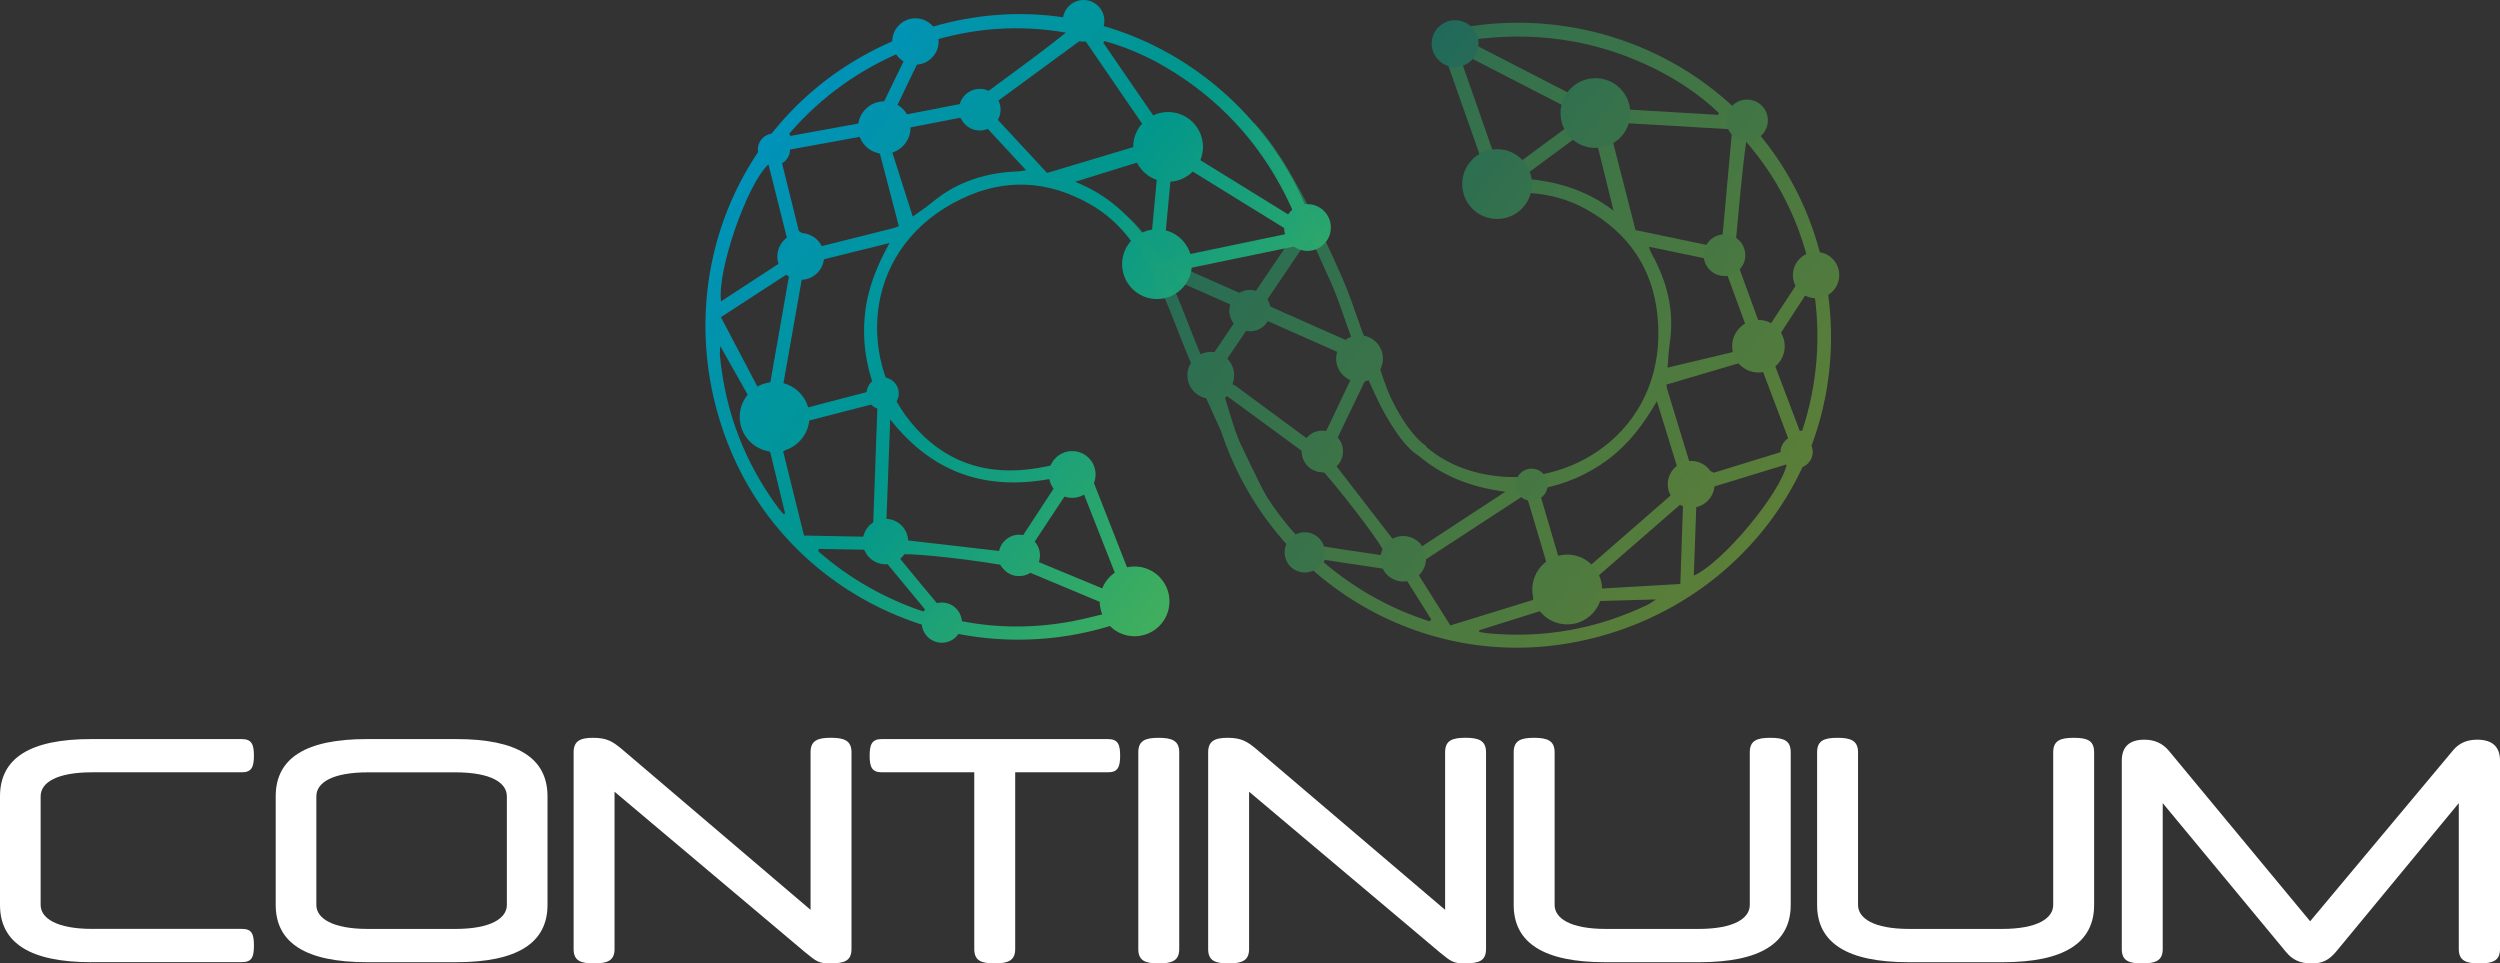 <?xml version="1.0" encoding="UTF-8"?><svg id="Layer_2" xmlns="http://www.w3.org/2000/svg" xmlns:xlink="http://www.w3.org/1999/xlink" viewBox="0 0 612.69 236.11"><rect x="0" y="0" width="612.69" height="236.11" fill="#333333" stroke="none"/><defs><linearGradient id="linear-gradient" x1="151.93" y1="3.63" x2="386.84" y2="188.29" gradientUnits="userSpaceOnUse"><stop offset="0" stop-color="#008fd6"/><stop offset=".4" stop-color="#01978c"/><stop offset=".64" stop-color="#3dad5f"/><stop offset="1" stop-color="#88c73b"/></linearGradient><linearGradient id="linear-gradient-2" x1="174.31" y1="-24.84" x2="409.22" y2="159.82" xlink:href="#linear-gradient"/><linearGradient id="linear-gradient-3" x1="194.62" y1="-50.67" x2="429.53" y2="133.99" xlink:href="#linear-gradient"/><linearGradient id="linear-gradient-4" x1="176.41" y1="-27.51" x2="411.32" y2="157.15" xlink:href="#linear-gradient"/><linearGradient id="linear-gradient-5" x1="150.31" y1="5.69" x2="385.22" y2="190.36" xlink:href="#linear-gradient"/><linearGradient id="linear-gradient-6" x1="109.69" y1="57.37" x2="344.6" y2="242.03" xlink:href="#linear-gradient"/><linearGradient id="linear-gradient-7" x1="131.44" y1="29.69" x2="366.35" y2="214.35" xlink:href="#linear-gradient"/><linearGradient id="linear-gradient-8" x1="163.24" y1="-10.76" x2="398.15" y2="173.9" xlink:href="#linear-gradient"/><linearGradient id="linear-gradient-9" x1="140.08" y1="18.71" x2="374.99" y2="203.37" xlink:href="#linear-gradient"/><linearGradient id="linear-gradient-10" x1="139.54" y1="19.4" x2="374.45" y2="204.06" xlink:href="#linear-gradient"/><linearGradient id="linear-gradient-11" x1="191.64" y1="-45.47" x2="426.55" y2="139.19" xlink:href="#linear-gradient"/><linearGradient id="linear-gradient-12" x1="118.52" y1="46.13" x2="353.43" y2="230.79" xlink:href="#linear-gradient"/><linearGradient id="linear-gradient-13" x1="130.26" y1="31.19" x2="365.17" y2="215.86" xlink:href="#linear-gradient"/><linearGradient id="linear-gradient-14" x1="171.92" y1="-23.01" x2="406.83" y2="161.65" xlink:href="#linear-gradient"/><linearGradient id="linear-gradient-15" x1="187.51" y1="-41.63" x2="422.42" y2="143.03" xlink:href="#linear-gradient"/><linearGradient id="linear-gradient-16" x1="114.07" y1="51.79" x2="348.98" y2="236.46" xlink:href="#linear-gradient"/><linearGradient id="linear-gradient-17" x1="124.94" y1="37.96" x2="359.85" y2="222.63" xlink:href="#linear-gradient"/><linearGradient id="linear-gradient-18" x1="222.36" y1="-32.43" x2="441.72" y2="135.12" gradientUnits="userSpaceOnUse"><stop offset="0" stop-color="#008fd6"/><stop offset=".27" stop-color="#01978c"/><stop offset=".57" stop-color="#3dad5f"/><stop offset="1" stop-color="#88c73b"/></linearGradient><linearGradient id="linear-gradient-19" x1="190.83" y1="8.85" x2="410.2" y2="176.4" xlink:href="#linear-gradient-18"/><linearGradient id="linear-gradient-20" x1="211.22" y1="-17.85" x2="430.59" y2="149.7" xlink:href="#linear-gradient-18"/><linearGradient id="linear-gradient-21" x1="189.83" y1="10.16" x2="409.2" y2="177.71" xlink:href="#linear-gradient-18"/><linearGradient id="linear-gradient-22" x1="202.25" y1="-6.1" x2="421.61" y2="161.46" gradientTransform="translate(196.99 -222.14) rotate(55.92)" xlink:href="#linear-gradient-18"/><linearGradient id="linear-gradient-23" x1="202" y1="-5.78" x2="421.37" y2="161.78" gradientTransform="translate(253.48 -237.42) rotate(66.09)" xlink:href="#linear-gradient-18"/><linearGradient id="linear-gradient-24" x1="205.16" y1="-9.91" x2="424.52" y2="157.64" xlink:href="#linear-gradient-18"/><linearGradient id="linear-gradient-25" x1="189.75" y1="10.26" x2="409.12" y2="177.81" xlink:href="#linear-gradient-18"/><linearGradient id="linear-gradient-26" x1="200.94" y1="-4.39" x2="420.31" y2="163.16" xlink:href="#linear-gradient-18"/><linearGradient id="linear-gradient-27" x1="250.34" y1="-69.06" x2="469.7" y2="98.49" xlink:href="#linear-gradient"/><linearGradient id="linear-gradient-28" x1="268.31" y1="-92.59" x2="487.67" y2="74.96" xlink:href="#linear-gradient"/><linearGradient id="linear-gradient-29" x1="256.25" y1="-76.81" x2="475.62" y2="90.75" xlink:href="#linear-gradient"/><linearGradient id="linear-gradient-30" x1="233.58" y1="-47.12" x2="452.94" y2="120.43" xlink:href="#linear-gradient"/><linearGradient id="linear-gradient-31" x1="205.78" y1="-10.72" x2="425.14" y2="156.83" xlink:href="#linear-gradient"/><linearGradient id="linear-gradient-32" x1="242.64" y1="-58.98" x2="462" y2="108.57" xlink:href="#linear-gradient"/><linearGradient id="linear-gradient-33" x1="220.24" y1="-29.66" x2="439.61" y2="137.89" xlink:href="#linear-gradient-18"/><linearGradient id="linear-gradient-34" x1="251.03" y1="-69.96" x2="470.39" y2="97.59" xlink:href="#linear-gradient"/><linearGradient id="linear-gradient-35" x1="196.61" y1="1.28" x2="415.98" y2="168.83" xlink:href="#linear-gradient"/><linearGradient id="linear-gradient-36" x1="238.21" y1="-53.18" x2="457.58" y2="114.37" xlink:href="#linear-gradient"/><linearGradient id="linear-gradient-37" x1="255.48" y1="-75.8" x2="474.85" y2="91.75" xlink:href="#linear-gradient"/><linearGradient id="linear-gradient-38" x1="185.44" y1="15.91" x2="404.8" y2="183.46" xlink:href="#linear-gradient"/><linearGradient id="linear-gradient-39" x1="177.3" y1="26.56" x2="396.67" y2="194.11" xlink:href="#linear-gradient"/></defs><g id="Layer_1-2"><path d="m22.33,235.81c-14.86,0-22.33-4.68-22.33-14.03v-26.62c0-9.43,7.47-14.03,22.33-14.03h36.96c2.41,0,2.94,1.36,2.94,4.07s-.53,4.07-2.94,4.07H22.63c-8.82,0-12.67,2.56-12.67,5.88v26.62c0,3.24,3.85,5.88,12.67,5.88h36.73c2.41,0,2.87,1.36,2.87,4.07s-.45,4.07-2.87,4.07H22.33Z" style="fill:#fff;"/><path d="m89.9,235.81c-14.86,0-22.33-4.68-22.33-14.03v-26.62c0-9.43,7.47-14.03,22.33-14.03h21.95c14.86,0,22.33,4.6,22.33,14.03v26.62c0,9.35-7.47,14.03-22.33,14.03h-21.95Zm34.32-14.03v-26.62c0-3.32-3.85-5.88-12.67-5.88h-21.35c-8.82,0-12.67,2.56-12.67,5.88v26.62c0,3.24,3.85,5.88,12.67,5.88h21.35c8.82,0,12.67-2.64,12.67-5.88Z" style="fill:#fff;"/><path d="m197.52,233.55l-46.91-39.52v38.54c0,2.87-1.73,3.54-5.05,3.54s-4.98-.68-4.98-3.54v-48.2c0-2.79,1.66-3.55,4.75-3.55,3.32,0,4.75.83,7.09,2.79l46.23,39.37v-38.62c0-2.87,1.73-3.55,4.98-3.55s5.05.68,5.05,3.55v48.2c0,2.94-1.73,3.54-5.2,3.54-2.72,0-3.32-.38-5.96-2.56Z" style="fill:#fff;"/><path d="m248.8,189.27v43.29c0,2.87-1.73,3.54-5.05,3.54s-4.98-.68-4.98-3.54v-43.29h-22.7c-2.41,0-2.94-1.36-2.94-4.07s.53-4.07,2.94-4.07h55.51c2.41,0,2.94,1.36,2.94,4.07s-.53,4.07-2.94,4.07h-22.78Z" style="fill:#fff;"/><path d="m289,232.57c0,2.87-1.73,3.54-5.05,3.54s-4.98-.68-4.98-3.54v-48.2c0-2.87,1.73-3.55,4.98-3.55s5.05.68,5.05,3.55v48.2Z" style="fill:#fff;"/><path d="m353.03,233.55l-46.91-39.52v38.54c0,2.87-1.73,3.54-5.05,3.54s-4.98-.68-4.98-3.54v-48.2c0-2.79,1.66-3.55,4.75-3.55,3.32,0,4.75.83,7.09,2.79l46.23,39.37v-38.62c0-2.87,1.73-3.55,4.98-3.55s5.05.68,5.05,3.55v48.2c0,2.94-1.73,3.54-5.2,3.54-2.72,0-3.32-.38-5.96-2.56Z" style="fill:#fff;"/><path d="m393.3,235.81c-14.86,0-22.33-4.68-22.33-14.03v-37.41c0-2.87,1.73-3.55,4.98-3.55s5.05.68,5.05,3.55v37.41c0,3.24,3.77,5.88,12.6,5.88h22.63c8.82,0,12.6-2.64,12.6-5.88v-37.41c0-2.87,1.73-3.55,5.05-3.55s4.98.68,4.98,3.55v37.41c0,9.35-7.47,14.03-22.33,14.03h-23.23Z" style="fill:#fff;"/><path d="m467.66,235.81c-14.86,0-22.33-4.68-22.33-14.03v-37.41c0-2.87,1.73-3.55,4.98-3.55s5.05.68,5.05,3.55v37.41c0,3.24,3.77,5.88,12.6,5.88h22.63c8.82,0,12.6-2.64,12.6-5.88v-37.41c0-2.87,1.73-3.55,5.05-3.55s4.98.68,4.98,3.55v37.41c0,9.35-7.47,14.03-22.33,14.03h-23.23Z" style="fill:#fff;"/><path d="m601.15,183.92c1.58-1.89,3.54-2.64,5.96-2.64,3.7,0,5.58,1.73,5.58,5.13v46.16c0,2.87-1.73,3.54-5.05,3.54s-5.05-.68-5.05-3.54v-35.75l-30.09,36.43c-1.73,2.04-3.32,2.87-5.96,2.87-2.87,0-4.75-.91-6.34-2.87l-30.17-36.43v35.75c0,2.87-1.73,3.54-5.05,3.54s-4.98-.68-4.98-3.54v-46.16c0-3.39,1.89-5.13,5.51-5.13,2.56,0,4.45.9,5.96,2.64l34.69,41.86,35-41.86Z" style="fill:#fff;"/><path d="m322.5,57.35c-.37.66-.78,1.38-1.25,2.21-12.74,2.63-25.5,5.27-38.52,7.97-1.02-1.49-2.07-2.8-2.86-4.25-3.07-5.58-7.22-10.11-12.77-13.26-10.21-5.8-20.74-6.4-31.34-1.35-24.11,11.48-25.78,38.55-12.63,54.7,8.17,10.03,18.86,13.49,31.48,11.29,3.1-.54,6.16-1.32,9.23-1.99-.04-.24-.08-.48-.12-.73.7.28,1.4.56,2.19.88,4.72,12.01,9.43,24,14.16,36.05-.34.74-.65,1.43-.91,2-39.62,16.37-85.33-2.48-100.83-42.29-15.86-40.73,3.71-87.19,48.29-101.44,42.27-13.51,83.66,11.72,95.89,50.22Zm-145.83,27.74c-.05-.09-.1-.17-.18-.3,0,.15,0,.25,0,.35-.02.68-.12,1.37-.05,2.04,1.31,13.77,6.09,26.22,14.32,37.34.39.53.86.99,1.29,1.49.12-.06.24-.12.36-.18-1.24-5.09-2.47-10.19-3.68-15.15-5.67-1.8-9.17-6.14-5.29-13.6-2.19-3.88-4.48-7.94-6.77-11.99Zm103.78-53.98c-4.88-7.12-9.84-14.36-14.91-21.76-7.27,5.33-14.3,10.48-21.16,15.52-.13,1.42-.24,2.56-.37,3.93,4.1,4.42,8.3,8.95,12.61,13.59,7.45-2.23,14.77-4.43,22.22-6.67.44-1.26.99-2.84,1.61-4.62Zm-35.38,103.94c1.16-2.06,2.91-2.88,5.11-3.03,3.24-4.95,6.48-9.89,9.97-15.22-17.03,3.92-30.97-.03-41.98-14.01-.35,9.16-.67,17.65-.97,25.73,1.45,1.4,2.58,2.5,3.88,3.76,7.77.9,15.77,1.82,23.99,2.77Zm-30.59-39.51c-2.32-6.12-3.14-12.14-2.53-18.33.6-6.15,2.81-11.79,6.05-17.65-6.11,1.52-11.59,2.88-16.21,4.02-2.02,1.83-3.4,3.08-5.27,4.78-1.47,8.34-3.07,17.37-4.58,25.92,2.09,2.04,3.82,3.72,5.79,5.64,5.28-1.38,10.88-2.84,16.74-4.37Zm-16.59,7.63c-.81,1.6-1.31,3.12-2.24,4.28-.97,1.21-2.37,2.08-3.71,3.2,1.69,6.8,3.39,13.69,5.1,20.6,5.33.1,10.3.2,15.12.29.7-.77,1.21-1.33,1.8-1.99.36-10.12.73-20.29,1.11-30.81-6.04,1.56-11.73,3.02-17.18,4.43Zm22.39-47.74c-1.6-6.11-3.18-12.18-4.63-17.74-1.84-1.56-3.28-2.77-4.91-4.16-6.34,1.16-12.95,2.36-19.79,3.61,1.7,6.83,3.33,13.42,4.83,19.47,2.07,1.38,3.69,2.46,5.56,3.72,5.68-1.42,11.7-2.93,17.71-4.44.36-.09.7-.27,1.23-.47Zm24.8,82.96c-10.07-1.69-23.32-3-25.08-2.45.3.47.54.94.87,1.33,3.66,4.43,7.29,8.9,11.05,13.24.68.78,1.86,1.33,2.91,1.55,9.27,1.94,18.59,1.94,27.88.21,3.58-.67,7.11-1.66,10.66-2.5.01-.22.03-.43.04-.65-7.02-2.93-14.05-5.87-21.08-8.81-3.02,1.52-5.4.75-7.24-1.93Zm48.47-99.52c7.9,4.88,15.73,9.71,23.55,14.54l.32-.44c-5.91-13.88-14.91-25.28-27.44-33.79-5.95-4.04-12.34-7.21-19.29-9.11-.1.13-.2.27-.3.4,4.33,6.3,8.65,12.6,12.93,18.83,6.77-1.81,11.5,2.91,10.24,9.56Zm-71.97-10.71c4.86-.95,9.52-1.85,14.16-2.76,1.26-2.95,3.53-3.58,6.31-2.96,6.46-4.8,12.95-9.41,19.17-14.45-11.6-2.01-22.85-1.13-33.88,2.36-2.6,5.4-5.11,10.62-7.63,15.87.7.72,1.22,1.26,1.87,1.94Zm2.11,24.91c1.52-1.11,3.31-2.27,4.94-3.62,6.12-5.05,13.25-7.2,21.06-7.45.48-.02.95-.15,1.77-.29-3.56-3.84-6.88-7.42-10.2-11.01-.08.15-.16.3-.24.45-1.72-.68-3.43-1.36-5.75-2.28-3.82.74-8.32,1.61-12.9,2.5-.15,2.57-1.66,4.15-3.8,5.63,1.7,5.34,3.39,10.64,5.12,16.07Zm63.2-9.09c-.61,6.47-1.22,12.91-1.85,19.66,10.62-2.21,20.78-4.33,30.94-6.45,0-.17.02-.34.03-.51-8.12-5.02-16.25-10.03-24.15-14.91-1.8.8-3.26,1.45-4.96,2.2Zm-11.92,102.23c.13-.13.26-.26.39-.4-3.73-9.47-7.46-18.95-11.35-28.85-3.91,5.92-7.49,11.33-11.07,16.75.23,0,.46-.01.69-.02.18,1.21.37,2.42.6,3.91,6.81,2.83,13.78,5.72,20.75,8.61Zm-82.11-87.88c-1.52-6.07-3-11.98-4.53-18.07-5.33,4.98-12.59,26.07-11.62,33.59,4.89-3.19,9.67-6.31,14.41-9.4-.4-2.43-.06-4.41,1.74-6.12Zm-4.23,36.3c1.61-9.16,3.19-18.18,4.78-27.21-.14-.1-.28-.19-.42-.29-5.36,3.48-10.72,6.96-16.31,10.6,3.17,6.02,6.21,11.81,9.24,17.57.58-.09.88-.11,1.17-.18.44-.12.87-.27,1.54-.49ZM222.61,12.6l-.42-.37c-11.24,4.52-20.84,11.35-28.75,20.51.09.19.18.38.27.57,5.7-1.04,11.41-2.08,17.17-3.13.97-2.68,2.73-4.36,5.47-4.64,2.15-4.44,4.21-8.69,6.27-12.94Zm40.86,31.95c7.53,2.93,13.54,8.17,18.53,15.44.57-6.06,1.07-11.46,1.55-16.54-1.54-1.41-2.77-2.53-4.18-3.82-5.24,1.62-10.64,3.29-15.9,4.92Zm-37.19,105.31c.14-.16.28-.33.43-.49-3.21-3.88-6.42-7.76-9.63-11.64-2.46.17-3.96-1.19-5.2-3.01-3.76-.07-7.47-.14-11.18-.2-.05.2-.1.4-.15.6,7.59,6.63,16.19,11.53,25.74,14.75Z" style="fill:url(#linear-gradient);"/><circle cx="240.12" cy="26.88" r="5.1" style="fill:url(#linear-gradient-2);"/><circle cx="265.56" cy="5.1" r="5.1" style="fill:url(#linear-gradient-3);"/><circle cx="224.35" cy="10.17" r="5.68" style="fill:url(#linear-gradient-4);"/><circle cx="189.67" cy="36.64" r="3.94" style="fill:url(#linear-gradient-5);"/><circle cx="230.82" cy="152.59" r="4.93" style="fill:url(#linear-gradient-6);"/><circle cx="216.32" cy="96.41" r="3.94" style="fill:url(#linear-gradient-7);"/><circle cx="216.71" cy="31.27" r="6.44" style="fill:url(#linear-gradient-8);"/><circle cx="196.24" cy="62.85" r="5.73" style="fill:url(#linear-gradient-9);"/><circle cx="262.77" cy="116.28" r="5.73" style="fill:url(#linear-gradient-10);"/><circle cx="320.43" cy="55.76" r="5.73" style="fill:url(#linear-gradient-11);"/><circle cx="189.83" cy="102.18" r="8.55" style="fill:url(#linear-gradient-12);"/><circle cx="278.06" cy="147.38" r="8.55" style="fill:url(#linear-gradient-13);"/><circle cx="283.55" cy="64.74" r="8.55" style="fill:url(#linear-gradient-14);"/><circle cx="286.27" cy="36" r="8.55" style="fill:url(#linear-gradient-15);"/><circle cx="217.01" cy="132.72" r="5.57" style="fill:url(#linear-gradient-16);"/><circle cx="249.8" cy="136.11" r="5.07" style="fill:url(#linear-gradient-17);"/><g style="opacity:.52;"><path d="m446.52,63.91c-10.24-43.18-53.21-65.62-92.5-56.22-.37.66-.78,1.38-1.25,2.21,4.32,12.27,8.64,24.57,13.06,37.11,1.8.1,3.46.33,5.12.26,6.36-.25,12.38.97,17.95,4.1,10.23,5.75,16.19,14.46,17.33,26.15,2.61,26.58-19.72,41.97-40.34,39.05-12.81-1.82-21.29-9.2-25.91-21.13-1.14-2.93-2.04-5.95-3.06-8.94-.14-.23-.25-.94-.65-1.74-.53.09-1.07.18-1.6.27-.3,1.31-.87,2.54-1.7,3.58.06,0,.11-.02.17-.03-3.05,6.41-5.84,12.26-8.63,18.12-.11-.2-.23-.4-.34-.6-1.13.47-2.26.93-3.66,1.51-5.86-4.32-11.84-8.73-17.83-13.15-.52,0-8.69-5.37-9.2-5.38-1.93-.03,4.13,4.81,2.86,3.94-.02.02-.03.05-.05.07,6.42,42.39,46.16,71.81,88.25,64.54,43.08-7.44,72.77-48.17,61.97-93.72Zm-18.59-29.19c7.71,8.9,12.76,18.99,15.46,30.24-3.28,5.01-6.46,9.86-9.65,14.73-.98-.23-1.71-.39-2.62-.6-1.7-4.65-3.32-9.11-4.94-13.55,1.88-2.6,1.25-4.87-.72-6.93.78-8.01,1.38-15.95,2.49-23.88Zm-67.54-24.93c14.94-2.1,29.35-.27,43.1,6.07,6.53,3.01,12.55,6.85,17.76,11.82-.06.16-.12.31-.18.47-7.63-.45-15.26-.91-22.8-1.35-1.94-6.73-8.43-8.35-13.47-3.84-8.26-4.25-16.43-8.46-24.61-12.67.07-.17.14-.33.21-.5Zm7.57,33.24c-3.58-10.24-7.01-20.03-10.44-29.83.14-.09.28-.19.42-.28,8.49,4.37,16.98,8.74,25.24,12.99.24,1.95.44,3.54.67,5.39-5.23,3.86-10.44,7.71-15.89,11.73Zm4.7.7c4.9-3.61,9.26-6.83,13.37-9.86,2,.59,3.6,1.07,5.43,1.61,1.31,5.33,2.67,10.81,3.99,16.16-6.4-4.94-13.99-7.38-22.78-7.9Zm22.41-9.81c.85-1.02,1.92-2.31,3.12-3.76,8.62.5,17.37,1.02,26.33,1.54-.81,8.98-1.6,17.66-2.37,26.14-1.15.85-2.07,1.53-3.17,2.34-5.9-1.23-11.95-2.49-18.15-3.79-1.93-7.53-3.83-14.94-5.76-22.47Zm9.67,28.21c-.23-.41-.36-.89-.66-1.67,5.12,1.07,9.91,2.06,14.69,3.05-.09.15-.17.29-.26.44,1.47,1.12,2.94,2.24,4.92,3.74,1.34,3.65,2.91,7.96,4.52,12.34-2.13,1.46-2.7,3.57-2.87,6.16-5.45,1.3-10.86,2.59-16.4,3.91.16-1.88.24-4.01.55-6.1,1.16-7.85-.67-15.06-4.49-21.88Zm-10.67,50.49c4.96-3.69,8.65-8.49,12-14.3,1.85,6.02,3.52,11.41,4.92,15.96-.52,2.67-.88,4.5-1.37,6.98-6.38,5.57-13.29,11.59-19.84,17.3-2.83-.74-5.15-1.35-7.82-2.05-1.54-5.23-3.18-10.79-4.89-16.6,6.44-1.17,12.01-3.58,17.01-7.29Zm-58.79-20.85c5.43,16.61,16,26.51,33.66,28.73-7.67,5.03-14.78,9.68-21.54,14.11-1.95-.52-3.48-.92-5.22-1.38-4.78-6.19-9.7-12.57-14.76-19.12,1.17-2.06.97-3.98-.04-5.94,2.57-5.33,5.13-10.65,7.89-16.39Zm-17.14,39.89c-6.44-6.94-11.25-14.92-14.57-23.78-1.28-3.41-2.25-6.94-3.36-10.42.18-.12.36-.25.54-.37,6.14,4.5,12.28,9,18.43,13.51.26,3.37,2.15,5.01,5.39,5.21,6.65,7.75,14.61,18.43,15.04,20.22-.55-.02-1.08.02-1.59-.05-5.69-.85-11.38-1.65-17.05-2.63-1.02-.18-2.1-.91-2.83-1.69Zm32.21,20.61c-9.6-3.08-18.23-7.92-25.92-14.44.07-.21.14-.41.2-.62,4.98.75,9.96,1.49,14.94,2.24,1.12,2.19,3.06,2.77,5.26,2.9,2,3.19,3.97,6.33,5.95,9.47-.14.15-.29.29-.43.44Zm-2.93-11.79c.3-.99.52-1.72.77-2.57,8.48-5.53,17-11.1,25.81-16.85,1.78,5.98,3.46,11.61,5.07,17-.96,1.52-2,2.73-2.51,4.13-.53,1.46-.55,3.1-.83,4.83-6.69,2.07-13.48,4.16-20.28,6.26-2.83-4.51-5.48-8.72-8.05-12.8Zm58.14,6.61c-.57.37-1.11.81-1.72,1.1-12.47,5.99-25.6,8.32-39.37,7-.65-.06-1.29-.22-1.94-.33-.01-.13-.02-.27-.03-.4,5-1.57,10-3.14,14.88-4.67,4.47,3.93,9.99,4.69,14.38-2.49,4.45-.13,9.11-.26,13.76-.39.1,0,.2,0,.35,0-.13.08-.22.13-.31.18Zm6.25-3.97c-6.79.39-13.32.77-19.82,1.15-.22-.54-.36-.81-.45-1.1-.13-.44-.21-.89-.37-1.58,7.02-6.1,13.93-12.12,20.84-18.13.15.07.31.14.46.21-.22,6.39-.43,12.78-.66,19.44Zm3.3-2.05c.21-5.83.41-11.53.62-17.19,2.29-.91,3.81-2.22,4.35-4.64,5.99-1.83,11.81-3.61,17.81-5.45-1.52,7.13-15.83,24.24-22.78,27.28Zm4.93-25.21c-2.25-1.06-4.01-1.89-6.06-2.85-1.71-5.6-3.53-11.53-5.34-17.46-.11-.36-.14-.74-.23-1.3,6.06-1.79,12.07-3.56,17.58-5.19,2.28.77,4.07,1.38,6.09,2.06,2.28,6.03,4.66,12.32,7.12,18.82-6.73,2.07-13.22,4.07-19.18,5.91Zm21.66-10.33c-.21.02-.42.04-.63.06-2.05-5.42-4.1-10.84-6.18-16.32,1.79-2.22,2.32-4.59,1.15-7.08,2.7-4.14,5.27-8.09,7.85-12.05.18.06.36.11.54.17,1.92,11.96,1.03,23.7-2.73,35.21Z" style="fill:url(#linear-gradient-18);"/><circle cx="324.07" cy="110.61" r="5.07" style="fill:url(#linear-gradient-19);"/><path d="m349.48,112.28c-1.39,0-8.89-1.75-20.66-36.25-.8-2.35-1.7-4.65-2.66-6.85-8.15-18.59-15.36-31.34-20.87-36.86l2.12-2.12c7.29,7.3,15.71,24.57,21.49,37.77,1,2.27,1.92,4.65,2.75,7.08,11.08,32.47,17.91,34.21,17.98,34.22,0,0-.05.04-.15-.01v3s0,0,0,0Z" style="fill:url(#linear-gradient-20);"/><path d="m307.88,123.43c-.11-.22-11.48-22.4-19.36-42.78-5.05-13.07-9.05-21.44-14.53-25.53l1.79-2.4c6.08,4.54,10.15,12.94,15.53,26.85,7.82,20.24,19.11,42.28,19.22,42.5l-2.67,1.37Z" style="fill:url(#linear-gradient-21);"/><rect x="285.14" y="72.74" width="45.23" height="3.5" transform="translate(73.59 287.64) rotate(-55.92)" style="fill:url(#linear-gradient-22);"/><rect x="307.47" y="48.04" width="3.5" height="56.17" transform="translate(114.3 327.95) rotate(-66.09)" style="fill:url(#linear-gradient-23);"/><circle cx="333.19" cy="87.89" r="5.73" style="fill:url(#linear-gradient-24);"/><circle cx="296.73" cy="91.98" r="5.73" style="fill:url(#linear-gradient-25);"/><circle cx="306.35" cy="76.12" r="5.07" style="fill:url(#linear-gradient-26);"/><circle cx="422.63" cy="62.54" r="5.1" style="fill:url(#linear-gradient-27);"/><circle cx="428.16" cy="29.5" r="5.1" style="fill:url(#linear-gradient-28);"/><circle cx="445.08" cy="67.42" r="5.68" style="fill:url(#linear-gradient-29);"/><circle cx="440.31" cy="110.78" r="3.94" style="fill:url(#linear-gradient-30);"/><circle cx="375.36" cy="118.8" r="3.94" style="fill:url(#linear-gradient-31);"/><circle cx="430.95" cy="84.85" r="6.44" style="fill:url(#linear-gradient-32);"/><circle cx="414.46" cy="118.69" r="5.73" style="fill:url(#linear-gradient-33);"/><circle cx="356.61" cy="10.69" r="5.73" style="fill:url(#linear-gradient-34);"/><circle cx="384.08" cy="144.47" r="8.55" style="fill:url(#linear-gradient-35);"/><circle cx="366.9" cy="45.11" r="8.55" style="fill:url(#linear-gradient-36);"/><circle cx="391" cy="27.71" r="8.55" style="fill:url(#linear-gradient-37);"/><circle cx="343.9" cy="136.94" r="5.57" style="fill:url(#linear-gradient-38);"/><circle cx="319.76" cy="135.37" r="4.93" style="fill:url(#linear-gradient-39);"/></g></g></svg>